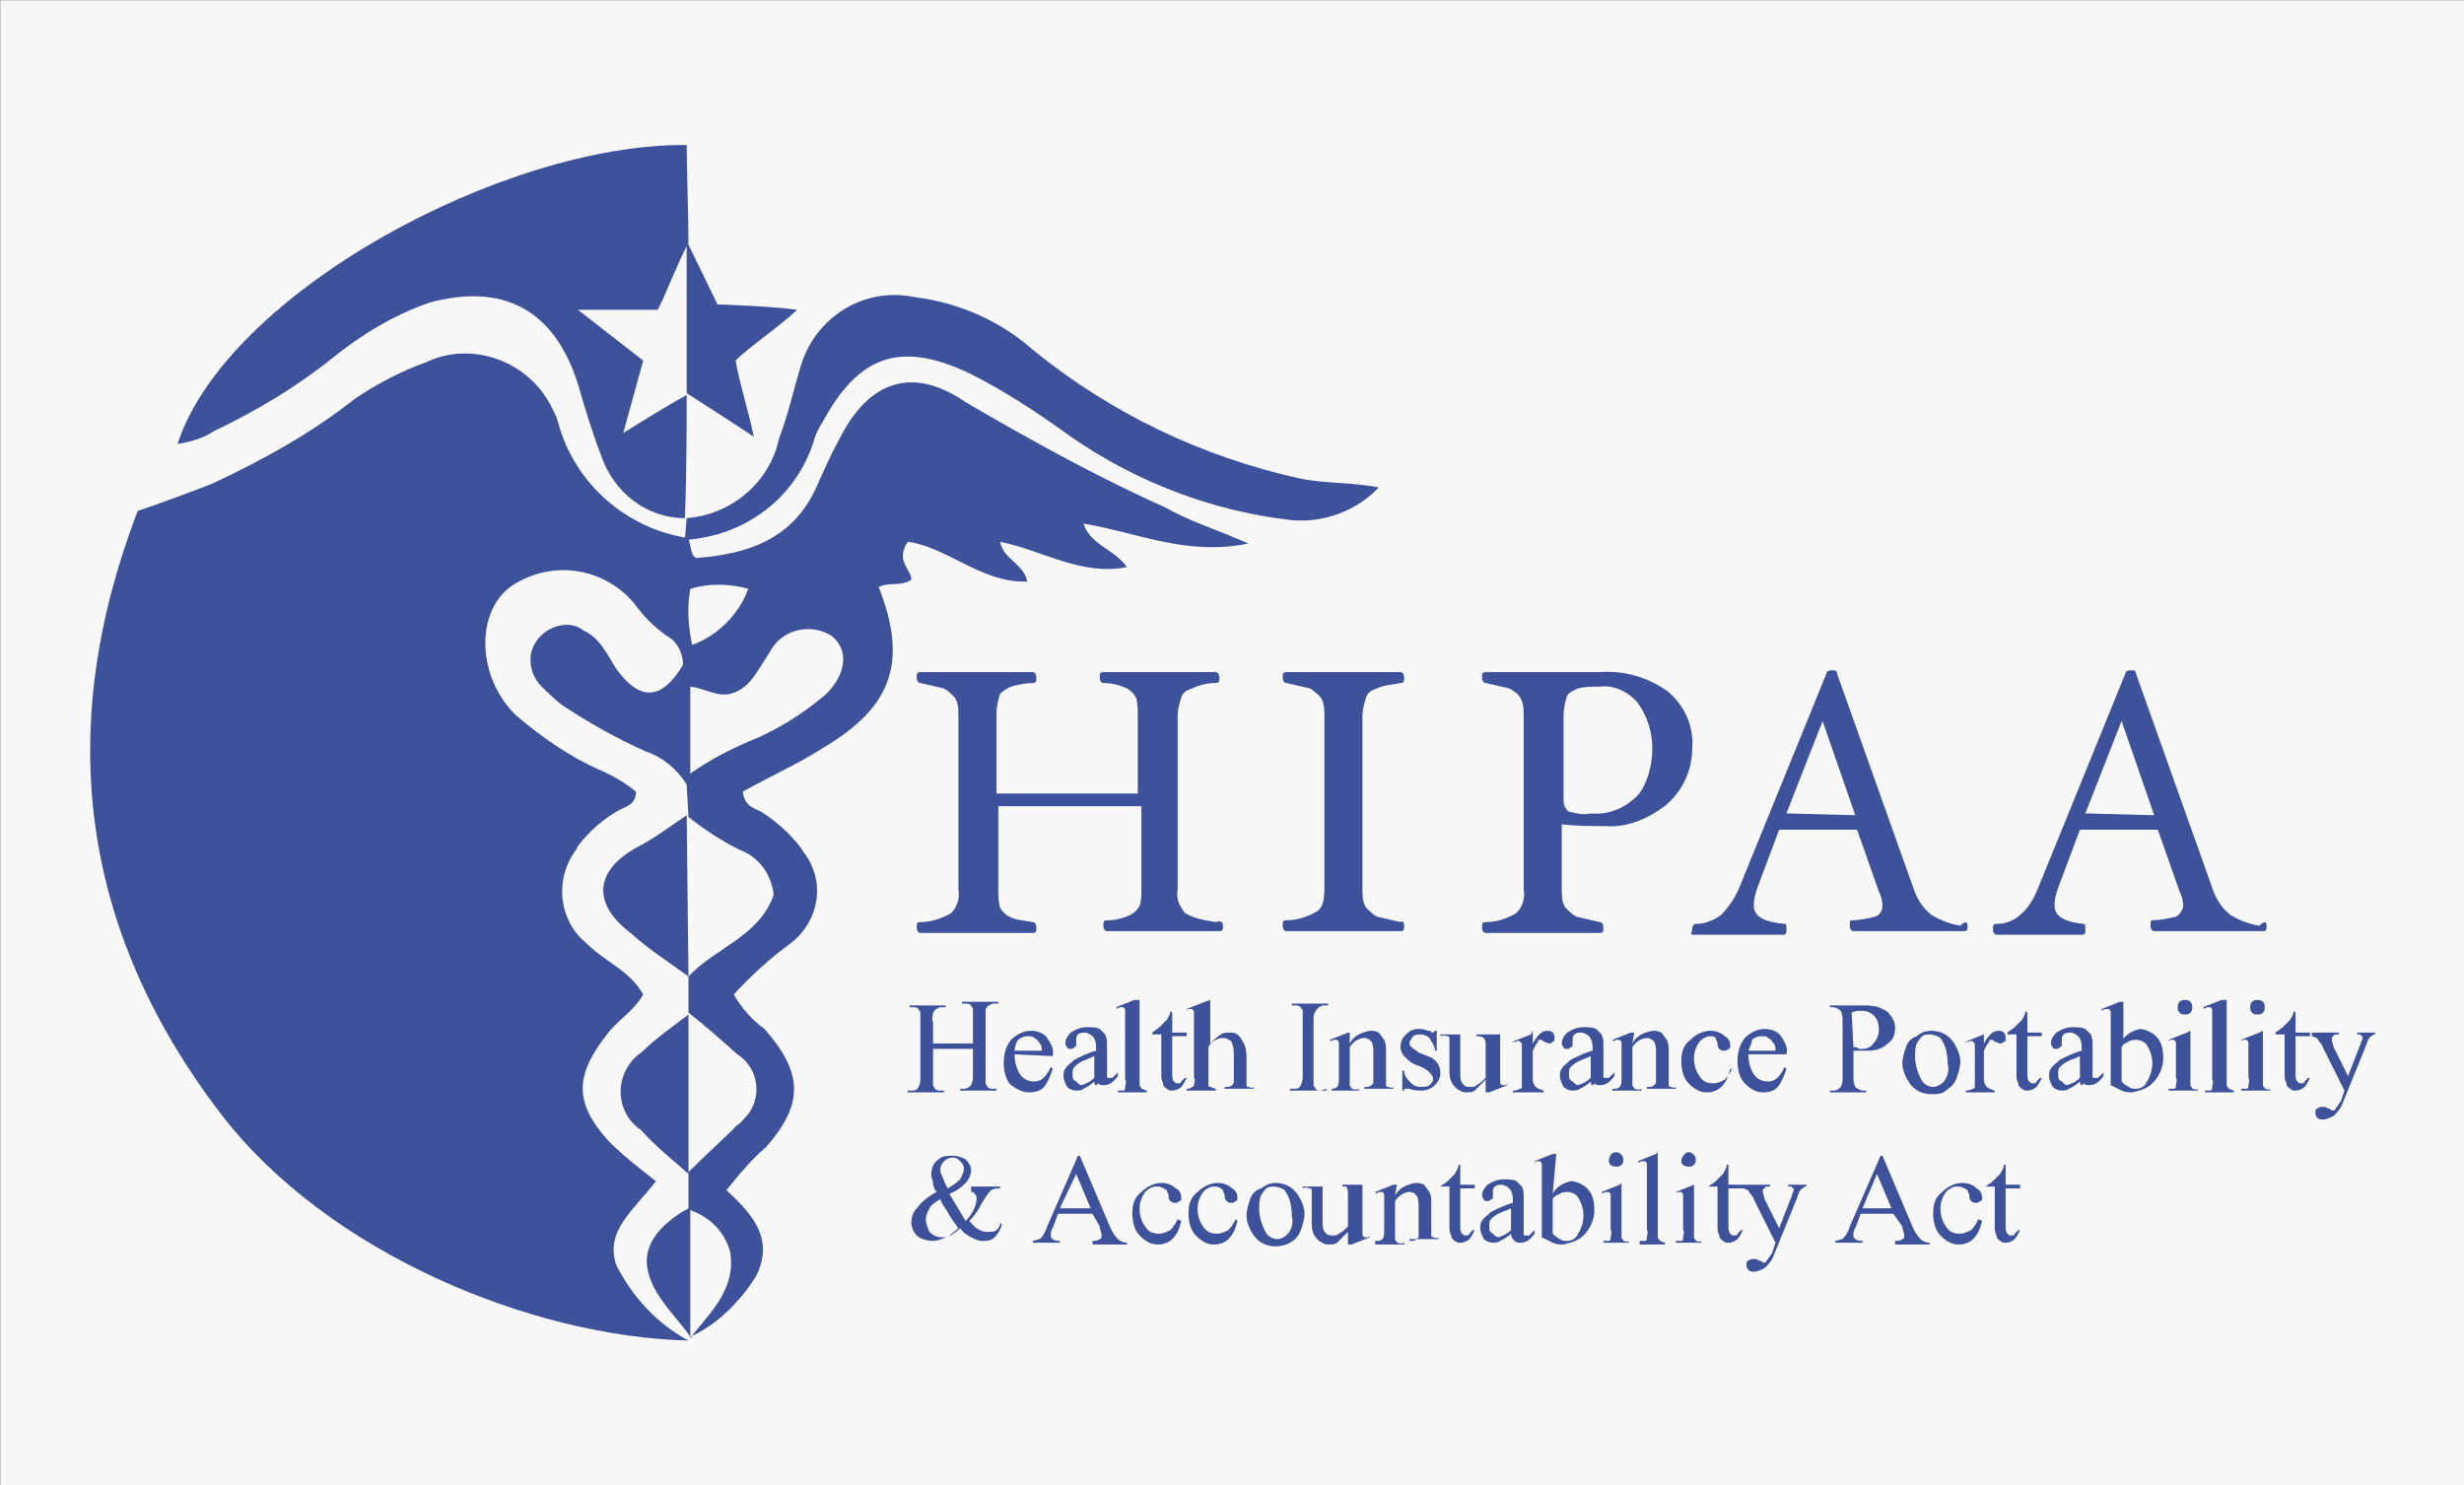 <?xml version="1.0" encoding="utf-8"?>
<!-- Generator: Adobe Illustrator 23.0.2, SVG Export Plug-In . SVG Version: 6.00 Build 0)  -->
<svg version="1.1" id="Layer_1" xmlns="http://www.w3.org/2000/svg" xmlns:xlink="http://www.w3.org/1999/xlink" x="0px" y="0px"
	 viewBox="0 0 136 82" style="enable-background:new 0 0 136 82;" xml:space="preserve">
<rect x="0" y="0" width="136" height="82" fill="#808080" stroke="none"/>
<style type="text/css">
	.st0{fill:#F8F8F8;}
	.st1{fill:#3E529B;}
</style>
<g transform="translate(-158.678 -5875.883)">
	<rect x="158.7" y="5875.9" class="st0" width="136" height="82"/>
	<g transform="translate(174.178 5901.388)">
		<path class="st1" d="M22.4,3.1c2.5-0.2,4.6-2,5.1-4.4c0.5-1.3,0.8-2.7,1.2-4c0.8-2.7,3.5-4.4,6.3-3.8c2.4,0.3,4.7,1.3,6.5,2.9
			c4.3,3.5,9.3,5.9,14.7,7.1c1.4,0.3,2.8,0.2,4.4,0.5c-1.2,1.3-3.1,2-4.9,1.8c-4.3-0.5-8.5-2.1-12.1-4.6c-1.8-1.3-3.6-2.5-5.6-3.5
			c-3.8-1.8-6.1-1-8.1,2.7c-0.2,0.3-0.4,0.7-0.5,1.1c-1,3.1-3.8,5.2-7.1,5.4l0,0L22.4,3.1L22.4,3.1z"/>
		<path class="st1" d="M22.4-12.2l1.7,3.5c0,0,3.1,0.1,4.4,0.3c-1.2,1.1-2.6,2-3.4,2.8c0.2,1.2,0.8,3.1,1,4.2
			c-1.2-0.8-3.7-2.4-3.7-2.4l0,0L22.4-12.2L22.4-12.2z"/>
		<path class="st1" d="M22.5,28.4c-1.1-0.8-2.2-1.5-3.2-2.4c-2.1-1.6-2-3.4,0.3-4.7c1-0.5,1.9-1.2,2.8-1.8l0,0L22.5,28.4L22.5,28.4z
			"/>
		<path class="st1" d="M22.5,39.3c-0.9-0.8-1.8-1.5-2.6-2.4c-1.2-0.8-1.5-2.4-0.7-3.6c0.2-0.3,0.4-0.5,0.7-0.7
			c0.8-0.8,1.7-1.4,2.6-2.1l0,0L22.5,39.3L22.5,39.3z"/>
		<path class="st1" d="M53.4,4.5c-1.8-0.8-3.2-1.2-4.6-2c-3.8-1.7-7.4-3.7-11-5.8c-2.9-2-5.3-1.2-6.9,1.9c-0.5,0.9-0.9,1.8-1.3,2.7
			c-1.3,3-3.9,3.8-6.7,4c-0.2-0.2-0.2-0.2-0.2-0.3c-0.1-0.2-0.1-0.5-0.2-0.8c-3.4-0.5-6.3-3-7.2-6.4c-0.1-0.4-0.3-0.7-0.5-1.1
			C13.5-5.6,10.5-6.7,8-5.5C6.6-5,5.3-4.3,4.1-3.5C1.7-1.6-1-0.1-3.8,1.2c-1.3,0.5-2.6,1-4.1,1.5c-4.6,12-3.2,23.1,4.6,33.3
			c5.9,7.7,17.2,12.3,25.8,12.5c-1.7-0.9-3.1-2.4-4-4.2c-0.6-1.9,1-3,2.2-4.6c-0.9-0.7-1.8-1.4-2.6-2.2c-1.9-2.1-1.9-3.6-0.1-5.9
			c0.6-0.8,1.5-1.3,2-2.2c-0.7-1.3-2.1-1.8-3.1-2.8c-1.6-1.3-1.8-3.6-0.6-5.2l0.1-0.2c0.6-0.8,1.4-1.5,2.3-2c0.4-0.2,0.9-0.3,0.9-1
			c-0.6-0.5-1.3-0.9-2-1.2C16,16.3,14.4,15.2,13,14c-2.2-2.1-2.3-5.8-0.2-7.2c2.2-1.4,5-1,6.7,1c0.5,0.7,1.1,1.3,1.8,1.8
			c0.6,0.3,0.9,1,0.9,1.6c-1.2,2-2.4,2-3.7,0.2c-0.5-0.8-0.9-1.7-1.8-2.1C16,8.7,14.7,9,14.1,9.9c-0.5,0.7-0.4,1.7,0.2,2.4
			c0.4,0.4,0.8,0.8,1.2,1.1c1.5,1,3.1,1.9,4.7,2.6c0.9,0.3,1.7,1,2.2,1.8l0.1,1.8c0.9,0.7,1.8,1.3,2.8,1.8c1.1,0.4,1.8,1.4,1.9,2.5
			c-0.8,2.3-3.2,2.9-4.7,4.5l0,0v2c0.9,0.7,1.8,1.5,2.7,2.3c1.1,0.7,1.4,2.2,0.6,3.3c-0.2,0.2-0.4,0.5-0.6,0.6
			c-0.9,0.9-1.8,1.7-2.7,2.6l0,0v2c-1.1,0.6-2.3,1.6-2.3,2.9c0,1.7,1.7,3.1,2.4,4.2c1.5-0.7,2.7-1.9,3.6-3.3
			c1.1-2.1-0.2-3.5-1.6-4.8c0.7-0.9,1.4-1.7,2.2-2.4c2.1-2.4,2-4.1-0.1-6.5c-0.7-0.5-1.3-1.2-1.7-1.9c0.9-1,2-2,3.1-2.8
			c1.6-1.2,2-3.4,0.8-5c0,0,0,0,0,0l-0.2-0.3c-0.6-0.8-1.4-1.5-2.2-2c-0.4-0.2-0.9-0.3-1-1.1c1.4-0.8,3-1.5,4.4-2.4
			c3.9-2.3,4.7-4.8,3.1-8.9c0.6-0.3,1.2,0,1.8-0.4c0-0.6-0.9-1-0.2-2.1c2.2,0.3,4.1,2.3,6.6,2.2c-0.2-1-1.3-1.2-1.5-2.2
			c2.4,0.5,4.5,1.9,7,1.4c-0.7-1-2-1.2-2.4-2.4C47.3,3.9,50,5.2,53.4,4.5z M24.8,43.6c0.4,2.3-1.6,3.8-2.2,4.8v-7.1l0,0
			C23.7,41.7,24.5,42.5,24.8,43.6z M22.6,7c1-0.3,2.1-0.3,3.2,0c-0.5,1.4-1.7,2.6-3.1,3.1C22.5,9.1,22.4,8.1,22.6,7L22.6,7z
			 M30,12.9c-1.2,1-2.6,1.9-4.1,2.5c-1.2,0.5-2.3,1.1-3.3,1.8v-4.8c0.9,0.1,1.6,0.7,2.5,0.3c0.9-0.4,1.2-1.2,1.7-1.9
			c0.1-0.2,0.2-0.3,0.3-0.5c0.7-1.1,2.2-1.4,3.3-0.7C31.4,10.4,31.2,11.8,30,12.9L30,12.9z"/>
		<path class="st1" d="M22.4-3.7c-1.1,0.6-2.7,1.6-3.5,2.1l1.1-4l-3.6-2.8h4.4c0.3-0.5,1.1-2.6,1.7-3.7l0,0c0-1.5-0.1-4.2-0.1-5.4
			C12.3-17.6-3-9.3-5.7-1c0.7-0.1,1.4-0.3,2-0.7c2.3-1.1,4.5-2.4,6.5-4c1.6-1.3,3.4-2.4,5.4-3.1c4.1-1.1,6.9,0.4,8.2,4.5
			c0.4,1.4,0.8,2.7,1.3,4c0.7,2,2.5,3.4,4.6,3.4C22.4,0.9,22.4-2.7,22.4-3.7z"/>
		<path class="st1" d="M52,25.6c0,0.2,0,0.3-0.2,0.3h-6.2c-0.1,0-0.2-0.1-0.2-0.3c0-0.2,0-0.3,0.2-0.3c0.4,0,0.9-0.1,1.3-0.3
			c0.2-0.1,0.4-0.3,0.5-0.5c0.1-0.3,0.1-0.6,0.1-1V19h-7.9v4.6c0,0.3,0,0.7,0.1,1c0.1,0.2,0.3,0.4,0.5,0.5c0.4,0.2,0.8,0.2,1.3,0.3
			c0.1,0,0.2,0.1,0.2,0.3c0,0.2,0,0.3-0.2,0.3h-6.2c-0.1,0-0.2-0.1-0.2-0.3c0-0.2,0-0.3,0.2-0.3c0.6,0,1.2-0.2,1.7-0.5
			c0.3-0.3,0.5-0.8,0.4-1.3V14c0-0.3,0-0.7-0.2-1c-0.2-0.2-0.4-0.4-0.6-0.5c-0.4-0.1-0.9-0.2-1.3-0.3c-0.1,0-0.2-0.1-0.2-0.3
			c0-0.2,0-0.3,0.2-0.3h6.2c0.1,0,0.2,0.1,0.2,0.3c0,0.2,0,0.3-0.2,0.3c-0.4,0-0.8,0.1-1.2,0.2c-0.2,0.1-0.4,0.2-0.6,0.4
			c-0.1,0.3-0.2,0.7-0.2,1.1v4.4h7.8V14c0-0.3,0-0.7-0.1-1c-0.1-0.2-0.3-0.4-0.5-0.5c-0.4-0.2-0.9-0.3-1.3-0.3
			c-0.1,0-0.2-0.1-0.2-0.3c0-0.2,0-0.3,0.2-0.3h6.2c0.1,0,0.2,0.1,0.2,0.3c0,0.2,0,0.3-0.2,0.3c-0.4,0-0.9,0.1-1.3,0.3
			c-0.3,0.1-0.5,0.2-0.6,0.5c-0.1,0.3-0.2,0.7-0.2,1v9.6c-0.1,0.5,0.1,0.9,0.4,1.3c0.5,0.3,1.1,0.4,1.7,0.5
			C51.9,25.3,52,25.4,52,25.6C52,25.6,52,25.6,52,25.6z"/>
		<path class="st1" d="M62,25.6c0,0.2,0,0.3-0.2,0.3h-6.3c-0.1,0-0.2-0.1-0.2-0.3c0-0.2,0-0.3,0.2-0.3c0.6,0,1.2-0.2,1.7-0.5
			c0.3-0.2,0.4-0.6,0.4-1.3V14c0-0.3,0-0.7-0.2-1c-0.2-0.2-0.4-0.4-0.6-0.5c-0.4-0.1-0.9-0.2-1.3-0.3c-0.1,0-0.2-0.1-0.2-0.3
			c0-0.2,0-0.3,0.2-0.3h6.3c0.1,0,0.2,0.1,0.2,0.3c0,0.2,0,0.3-0.2,0.3c-0.4,0.1-0.9,0.1-1.3,0.3c-0.3,0.1-0.5,0.2-0.6,0.5
			c-0.1,0.3-0.2,0.7-0.2,1v9.6c0,0.3,0,0.7,0.2,1c0.2,0.2,0.4,0.4,0.6,0.5c0.4,0.1,0.9,0.2,1.3,0.3C61.9,25.3,62,25.4,62,25.6z"/>
		<path class="st1" d="M77.9,15.8c0,1.2-0.5,2.3-1.4,3.1c-1,0.8-2.2,1.3-3.4,1.2c-0.8,0-1.6,0-2.4-0.1v3.6c0,0.3,0,0.7,0.2,1
			c0.2,0.2,0.4,0.4,0.6,0.5c0.4,0.1,0.9,0.2,1.3,0.3c0.1,0,0.2,0.1,0.2,0.3c0,0.2,0,0.3-0.2,0.3h-6.3c-0.1,0-0.2-0.1-0.2-0.3
			c0-0.2,0-0.3,0.2-0.3c0.6,0,1.2-0.2,1.7-0.5c0.3-0.3,0.5-0.8,0.4-1.3V14c0-0.3,0-0.7-0.2-1c-0.1-0.2-0.4-0.4-0.6-0.5
			c-0.4-0.1-0.9-0.2-1.3-0.3c-0.1,0-0.2-0.1-0.2-0.3c0-0.2,0-0.3,0.2-0.3h6.3c1.4-0.1,2.7,0.3,3.8,1.1C77.5,13.5,78,14.6,77.9,15.8
			L77.9,15.8z M75.7,15.8c0-0.9-0.3-1.8-0.8-2.5c-0.5-0.6-1.3-1-2.1-0.9c-0.4,0-0.8,0-1.2,0.1c-0.2,0.1-0.5,0.2-0.6,0.4
			c-0.1,0.3-0.2,0.7-0.2,1.1v4.7c0,0.2,0.1,0.5,0.3,0.6c0.4,0.1,0.8,0.2,1.2,0.1c1,0.1,1.9-0.3,2.6-1C75.4,17.8,75.7,16.8,75.7,15.8
			L75.7,15.8z"/>
		<path class="st1" d="M93.1,25.6c0,0.2,0,0.3-0.2,0.3h-6.1c-0.1,0-0.2-0.1-0.2-0.3c0-0.2,0-0.3,0.1-0.3c0.4,0,0.9-0.1,1.3-0.2
			c0.3-0.1,0.4-0.4,0.4-0.6c0-0.3-0.1-0.6-0.2-0.8l-1.2-3.4h-4.3l-1.2,3.2c-0.1,0.3-0.2,0.6-0.2,1c0,0.6,0.6,0.9,1.7,1
			c0.1,0,0.1,0.1,0.1,0.3c0,0.2,0,0.3-0.2,0.3h-2.6c-0.4,0-0.7,0-1.1,0h-1.2c-0.3,0-0.1-0.1-0.1-0.3c0-0.2,0.1-0.3,0.2-0.3
			c0.5,0,1-0.2,1.4-0.5c0.4-0.4,0.8-1,1-1.5l4.8-11.8c0-0.1,0.1-0.2,0.3-0.2c0.2,0,0.3,0,0.3,0.2l4.2,11.8c0.2,0.6,0.5,1.1,1,1.5
			c0.5,0.3,1,0.5,1.6,0.6C93,25.3,93.1,25.4,93.1,25.6z M86.9,19.5l-1.8-5.2l-2,5.1L86.9,19.5z"/>
		<path class="st1" d="M109.6,25.6c0,0.2,0,0.3-0.2,0.3h-6c-0.1,0-0.2-0.1-0.2-0.3s0-0.3,0.1-0.3c0.4,0,0.9-0.1,1.3-0.2
			c0.2-0.1,0.4-0.4,0.4-0.6c0-0.3-0.1-0.6-0.2-0.8l-1.2-3.4h-4.3l-1.2,3.2c-0.1,0.3-0.2,0.6-0.2,1c0,0.6,0.6,0.9,1.6,1
			c0.1,0,0.1,0.1,0.1,0.3c0,0.2,0,0.3-0.2,0.3H97c-0.4,0-0.7,0-1.1,0h-1.2c-0.1,0-0.2-0.1-0.2-0.3c0-0.2,0-0.3,0.2-0.3
			c0.5,0,1-0.2,1.3-0.5c0.5-0.4,0.8-1,1-1.5l4.8-11.8c0-0.1,0.1-0.2,0.3-0.2s0.3,0,0.3,0.2l4.2,11.8c0.2,0.6,0.5,1.1,1,1.5
			c0.5,0.3,1,0.5,1.6,0.6C109.5,25.3,109.6,25.4,109.6,25.6z M103.4,19.5l-1.8-5.2l-2,5.1L103.4,19.5z"/>
		<path class="st1" d="M36,32.1h2.2v-1.4c0-0.2,0-0.3,0-0.5c0-0.1-0.1-0.1-0.1-0.2c-0.1-0.1-0.2-0.1-0.3-0.1h-0.2v-0.1h2v0.1h-0.2
			c-0.1,0-0.2,0-0.3,0.1c-0.1,0-0.1,0.1-0.2,0.2c0,0.2,0,0.3,0,0.5v3.1c0,0.2,0,0.3,0,0.5c0,0.1,0.1,0.1,0.1,0.2
			c0.1,0.1,0.2,0.1,0.3,0.1h0.2v0.1h-2v-0.1h0.2c0.2,0,0.3-0.1,0.4-0.2c0.1-0.2,0.1-0.4,0.1-0.5v-1.5H36v1.5c0,0.2,0,0.3,0,0.5
			c0,0.1,0.1,0.1,0.1,0.2c0.1,0.1,0.2,0.1,0.3,0.1h0.2v0.1h-2v-0.1h0.2c0.2,0,0.3,0,0.4-0.2c0.1-0.2,0.1-0.4,0.1-0.5v-3.1
			c0-0.2,0-0.3,0-0.5c0-0.1-0.1-0.1-0.1-0.2c-0.1-0.1-0.2-0.1-0.3-0.1h-0.2v-0.1h2v0.1h-0.2c-0.1,0-0.2,0-0.3,0.1
			c-0.1,0-0.1,0.1-0.2,0.2c0,0.2-0.1,0.3,0,0.5V32.1z M40.5,32.7c0,0.4,0.1,0.8,0.3,1.1c0.2,0.3,0.5,0.4,0.8,0.4
			c0.2,0,0.4-0.1,0.5-0.2c0.2-0.2,0.3-0.4,0.4-0.6l0.1,0.1c-0.1,0.3-0.2,0.6-0.4,0.9c-0.2,0.3-0.5,0.4-0.9,0.4c-0.4,0-0.7-0.2-1-0.4
			c-0.3-0.3-0.4-0.8-0.4-1.2c0-0.5,0.1-0.9,0.4-1.3c0.3-0.3,0.7-0.5,1.1-0.5c0.3,0,0.7,0.1,0.9,0.4c0.2,0.3,0.4,0.6,0.3,1L40.5,32.7
			z M40.5,32.5h1.5c0-0.1,0-0.3-0.1-0.4c-0.1-0.1-0.1-0.2-0.3-0.3c-0.1-0.1-0.2-0.1-0.4-0.1c-0.2,0-0.4,0.1-0.5,0.2
			C40.6,32,40.5,32.3,40.5,32.5L40.5,32.5z M44.9,34.2c-0.2,0.2-0.4,0.3-0.6,0.4c-0.1,0.1-0.3,0.1-0.4,0.1c-0.2,0-0.4-0.1-0.5-0.2
			c-0.1-0.2-0.2-0.4-0.2-0.6c0-0.1,0-0.3,0.1-0.4c0.1-0.2,0.3-0.3,0.5-0.5c0.4-0.2,0.8-0.4,1.2-0.5v-0.1c0-0.2,0-0.5-0.2-0.7
			c-0.1-0.1-0.3-0.2-0.4-0.2c-0.1,0-0.3,0-0.4,0.1c-0.1,0.1-0.1,0.2-0.1,0.3l0,0.2c0,0.1,0,0.2-0.1,0.2c-0.1,0.1-0.1,0.1-0.2,0.1
			c-0.1,0-0.2,0-0.2-0.1c-0.1-0.1-0.1-0.2-0.1-0.2c0-0.2,0.1-0.4,0.3-0.6c0.3-0.2,0.6-0.3,0.9-0.3c0.2,0,0.5,0,0.7,0.1
			c0.1,0.1,0.2,0.2,0.3,0.3c0.1,0.2,0.1,0.4,0.1,0.6v1.1c0,0.2,0,0.4,0,0.6c0,0.1,0,0.1,0.1,0.1c0,0,0.1,0,0.1,0c0,0,0.1,0,0.1,0
			c0.1-0.1,0.2-0.2,0.3-0.3v0.2c-0.3,0.4-0.5,0.5-0.8,0.5c-0.1,0-0.2,0-0.3-0.1C45,34.5,44.9,34.4,44.9,34.2z M44.9,34v-1.2
			c-0.2,0.1-0.5,0.2-0.7,0.3c-0.2,0.1-0.3,0.2-0.4,0.3c-0.1,0.1-0.1,0.2-0.1,0.4c0,0.2,0,0.3,0.2,0.4c0.1,0.1,0.2,0.2,0.3,0.2
			C44.5,34.3,44.7,34.2,44.9,34z M47.4,29.7V34c0,0.1,0,0.3,0,0.4c0,0.1,0.1,0.1,0.1,0.2c0.1,0,0.2,0.1,0.3,0.1v0.1h-1.6v-0.1
			c0.1,0,0.2,0,0.3,0c0.1,0,0.1-0.1,0.1-0.2c0-0.1,0.1-0.3,0-0.4V31c0-0.2,0-0.4,0-0.7c0-0.1,0-0.1-0.1-0.2c0,0-0.1,0-0.1,0
			c-0.1,0-0.2,0-0.2,0.1l-0.1-0.1l1-0.4L47.4,29.7z M49.2,30.4v1.1H50v0.2h-0.8v2.1c0,0.1,0,0.3,0.1,0.4c0.1,0.1,0.1,0.1,0.2,0.1
			c0.1,0,0.2,0,0.2-0.1c0.1-0.1,0.1-0.1,0.2-0.2h0.1c-0.1,0.2-0.2,0.4-0.3,0.5c-0.1,0.1-0.3,0.2-0.5,0.2c-0.1,0-0.2,0-0.3-0.1
			c-0.1-0.1-0.2-0.1-0.2-0.3c-0.1-0.2-0.1-0.3-0.1-0.5v-2.2h-0.5v-0.1c0.1-0.1,0.3-0.2,0.4-0.3c0.1-0.1,0.3-0.3,0.4-0.4
			c0.1-0.2,0.2-0.3,0.2-0.5L49.2,30.4z M51.3,29.7v2.4c0.2-0.2,0.4-0.4,0.6-0.5c0.1-0.1,0.3-0.1,0.5-0.1c0.2,0,0.3,0,0.5,0.2
			c0.1,0.1,0.2,0.3,0.3,0.5c0.1,0.3,0.1,0.5,0.1,0.8V34c0,0.1,0,0.3,0,0.4c0,0.1,0.1,0.1,0.1,0.1c0.1,0,0.2,0.1,0.3,0v0.1h-1.6v-0.1
			h0.1c0.1,0,0.2,0,0.3-0.1c0.1-0.1,0.1-0.1,0.1-0.2c0-0.1,0-0.2,0-0.3v-1.1c0-0.2,0-0.5-0.1-0.7c0-0.1-0.1-0.2-0.2-0.2
			c-0.1-0.1-0.2-0.1-0.3-0.1c-0.1,0-0.2,0-0.4,0.1c-0.2,0.1-0.3,0.2-0.4,0.4V34c0,0.1,0,0.3,0,0.4c0,0.1,0.1,0.1,0.1,0.1
			c0.1,0,0.2,0.1,0.3,0.1v0.1h-1.6v-0.1c0.1,0,0.2,0,0.3-0.1c0.1,0,0.1-0.1,0.1-0.1c0-0.1,0.1-0.3,0-0.4v-2.9c0-0.2,0-0.5,0-0.7
			c0-0.1,0-0.1-0.1-0.2c0,0-0.1,0-0.1,0c-0.1,0-0.2,0-0.2,0.1l0-0.1l1-0.4L51.3,29.7z M57.7,34.6v0.1h-2v-0.1h0.2
			c0.2,0,0.3,0,0.4-0.2c0.1-0.2,0.1-0.4,0.1-0.5v-3.1c0-0.2,0-0.3,0-0.5c0-0.1-0.1-0.1-0.1-0.2c-0.1-0.1-0.2-0.1-0.3-0.1h-0.2v-0.1
			h2v0.1h-0.2c-0.2,0-0.3,0.1-0.4,0.2C57,30.4,57,30.6,57,30.8v3.1c0,0.2,0,0.3,0,0.5c0,0.1,0.1,0.1,0.1,0.2
			c0.1,0.1,0.2,0.1,0.3,0.1L57.7,34.6z M59,32.1c0.2-0.4,0.6-0.6,1.1-0.7c0.2,0,0.3,0,0.5,0.1c0.1,0.1,0.2,0.3,0.3,0.4
			c0.1,0.2,0.1,0.4,0.1,0.6V34c0,0.1,0,0.3,0,0.4c0,0.1,0.1,0.1,0.1,0.1c0.1,0,0.2,0.1,0.3,0v0.1h-1.6v-0.1h0.1c0.1,0,0.2,0,0.3-0.1
			c0.1-0.1,0.1-0.1,0.1-0.2c0-0.1,0-0.2,0-0.3v-1.3c0-0.2,0-0.4-0.1-0.6c-0.1-0.1-0.2-0.2-0.4-0.2c-0.3,0-0.6,0.2-0.8,0.5V34
			c0,0.1,0,0.3,0,0.4c0,0.1,0.1,0.1,0.1,0.2c0.1,0,0.2,0.1,0.4,0v0.1H58v-0.1H58c0.1,0,0.2,0,0.3-0.1c0.1-0.1,0.1-0.3,0.1-0.5v-1.2
			c0-0.2,0-0.5,0-0.7c0-0.1,0-0.1-0.1-0.2c0,0-0.1,0-0.1,0c-0.1,0-0.2,0-0.2,0.1l-0.1-0.1l1-0.4H59L59,32.1z M63.8,31.4v1.1h-0.1
			c0-0.3-0.2-0.5-0.3-0.7c-0.1-0.1-0.3-0.2-0.5-0.2c-0.1,0-0.3,0-0.4,0.1c-0.1,0.1-0.1,0.2-0.2,0.3c0,0.1,0,0.2,0.1,0.3
			c0.1,0.1,0.3,0.2,0.4,0.3l0.5,0.2c0.4,0.1,0.7,0.5,0.7,0.9c0,0.3-0.1,0.5-0.3,0.7c-0.2,0.2-0.5,0.3-0.7,0.3c-0.2,0-0.5,0-0.7-0.1
			c-0.1,0-0.1,0-0.2,0c-0.1,0-0.1,0-0.1,0.1h-0.1v-1.1H62c0,0.3,0.2,0.5,0.4,0.7c0.2,0.2,0.4,0.2,0.6,0.2c0.1,0,0.3,0,0.4-0.1
			c0.1-0.1,0.2-0.2,0.2-0.3c0-0.2-0.1-0.3-0.2-0.4c-0.2-0.2-0.4-0.3-0.7-0.4c-0.3-0.1-0.5-0.3-0.7-0.5c-0.1-0.1-0.2-0.3-0.2-0.5
			c0-0.3,0.1-0.5,0.3-0.7c0.2-0.2,0.4-0.3,0.7-0.3c0.2,0,0.3,0,0.5,0.1c0.1,0,0.2,0,0.2,0.1c0,0,0.1,0,0.1,0c0,0,0.1-0.1,0.1-0.1
			L63.8,31.4z M67.3,31.5v2c0,0.2,0,0.5,0,0.7c0,0.1,0,0.1,0.1,0.2c0,0,0.1,0,0.1,0c0.1,0,0.2,0,0.2-0.1l0,0.1l-1,0.4h-0.2v-0.7
			c-0.2,0.2-0.4,0.4-0.6,0.6c-0.1,0.1-0.3,0.1-0.5,0.1c-0.2,0-0.3-0.1-0.5-0.2c-0.1-0.1-0.2-0.2-0.3-0.4c-0.1-0.2-0.1-0.5-0.1-0.7
			v-1.4c0-0.1,0-0.2,0-0.3c0-0.1-0.1-0.1-0.1-0.1c-0.1,0-0.2-0.1-0.4,0v-0.1h1.1v2.2c0,0.2,0,0.4,0.2,0.6c0.1,0.1,0.2,0.1,0.4,0.1
			c0.1,0,0.2,0,0.3-0.1c0.2-0.1,0.3-0.2,0.5-0.4v-1.8c0-0.1,0-0.3-0.1-0.4c-0.1-0.1-0.3-0.1-0.4-0.1v-0.1H67.3z M69.1,31.4v0.7
			c0.3-0.5,0.5-0.7,0.8-0.7c0.1,0,0.2,0,0.3,0.1c0.1,0.1,0.1,0.2,0.1,0.3c0,0.1,0,0.2-0.1,0.2c-0.1,0.1-0.1,0.1-0.2,0.1
			c-0.1,0-0.2-0.1-0.3-0.1c-0.1-0.1-0.1-0.1-0.2-0.1c-0.1,0-0.1,0-0.1,0.1c-0.1,0.1-0.2,0.3-0.3,0.5v1.5c0,0.1,0,0.3,0.1,0.4
			c0,0.1,0.1,0.1,0.2,0.2c0.1,0,0.2,0.1,0.3,0.1v0.1H68v-0.1c0.1,0,0.2,0,0.4-0.1c0.1,0,0.1-0.1,0.1-0.2c0-0.1,0-0.2,0-0.3v-1.2
			c0-0.2,0-0.4,0-0.7c0-0.1,0-0.1-0.1-0.2c0,0-0.1-0.1-0.2,0c-0.1,0-0.2,0-0.2,0.1l0-0.1l1-0.4L69.1,31.4z M72.3,34.2
			c-0.2,0.2-0.4,0.3-0.6,0.4c-0.1,0.1-0.3,0.1-0.4,0.1c-0.2,0-0.4-0.1-0.5-0.2c-0.1-0.2-0.2-0.4-0.2-0.6c0-0.1,0-0.3,0.1-0.4
			c0.1-0.2,0.3-0.3,0.5-0.5c0.4-0.2,0.8-0.4,1.2-0.5v-0.1c0-0.2,0-0.5-0.2-0.7c-0.1-0.1-0.3-0.2-0.4-0.2c-0.1,0-0.3,0-0.4,0.1
			c-0.1,0.1-0.1,0.2-0.1,0.3l0,0.2c0,0.1,0,0.2-0.1,0.2c-0.1,0.1-0.1,0.1-0.2,0.1c-0.1,0-0.2,0-0.2-0.1c-0.1-0.1-0.1-0.2-0.1-0.2
			c0-0.2,0.1-0.4,0.3-0.6c0.3-0.2,0.6-0.3,0.9-0.3c0.2,0,0.5,0,0.7,0.1c0.1,0.1,0.2,0.2,0.3,0.3c0.1,0.2,0.1,0.4,0.1,0.6v1.1
			c0,0.2,0,0.4,0,0.6c0,0.1,0,0.1,0.1,0.1c0,0,0.1,0,0.1,0c0,0,0.1,0,0.1,0c0.1-0.1,0.2-0.2,0.3-0.3v0.2c-0.3,0.4-0.5,0.5-0.8,0.5
			c-0.1,0-0.2,0-0.3-0.1C72.4,34.5,72.3,34.4,72.3,34.2z M72.3,34v-1.2c-0.2,0.1-0.5,0.2-0.7,0.3c-0.2,0.1-0.3,0.2-0.4,0.3
			c-0.1,0.1-0.1,0.2-0.1,0.4c0,0.2,0,0.3,0.2,0.4c0.1,0.1,0.2,0.2,0.3,0.2C71.9,34.3,72.1,34.2,72.3,34z M74.6,32.1
			c0.2-0.4,0.6-0.6,1.1-0.7c0.2,0,0.3,0,0.5,0.1c0.1,0.1,0.2,0.3,0.3,0.4c0.1,0.2,0.1,0.4,0.1,0.6V34c0,0.1,0,0.3,0,0.4
			c0,0.1,0.1,0.1,0.1,0.1c0.1,0,0.2,0.1,0.3,0v0.1h-1.6v-0.1h0.1c0.1,0,0.2,0,0.3-0.1c0.1-0.1,0.1-0.1,0.1-0.2c0-0.1,0-0.2,0-0.3
			v-1.3c0-0.2,0-0.4-0.1-0.6c-0.1-0.1-0.2-0.2-0.4-0.2c-0.3,0-0.6,0.2-0.8,0.5V34c0,0.1,0,0.3,0,0.4c0,0.1,0.1,0.1,0.1,0.2
			c0.1,0,0.2,0.1,0.4,0v0.1h-1.6v-0.1h0.1c0.1,0,0.2,0,0.3-0.1c0.1-0.1,0.1-0.3,0.1-0.5v-1.2c0-0.2,0-0.5,0-0.7c0-0.1,0-0.1-0.1-0.2
			c0,0-0.1,0-0.1,0c-0.1,0-0.2,0-0.2,0.1l-0.1-0.1l1-0.4h0.2L74.6,32.1z M80,33.5c-0.1,0.4-0.2,0.7-0.5,1c-0.2,0.2-0.5,0.3-0.8,0.3
			c-0.4,0-0.7-0.2-1-0.5c-0.3-0.3-0.4-0.8-0.4-1.2c0-0.5,0.1-0.9,0.5-1.2c0.3-0.3,0.7-0.5,1.1-0.5c0.3,0,0.6,0.1,0.8,0.3
			c0.2,0.1,0.3,0.3,0.3,0.5c0,0.1,0,0.2-0.1,0.2c-0.1,0.1-0.2,0.1-0.2,0.1c-0.1,0-0.2,0-0.3-0.1c-0.1-0.1-0.1-0.2-0.1-0.3
			c0-0.1-0.1-0.2-0.1-0.3c-0.1-0.1-0.2-0.1-0.3-0.1c-0.2,0-0.4,0.1-0.6,0.3c-0.2,0.3-0.3,0.6-0.3,0.9c0,0.4,0.1,0.7,0.3,1
			c0.2,0.3,0.4,0.4,0.8,0.4c0.2,0,0.4-0.1,0.6-0.2c0.2-0.2,0.3-0.4,0.4-0.6L80,33.5z M81,32.7c0,0.4,0.1,0.8,0.3,1.1
			c0.2,0.3,0.5,0.4,0.8,0.4c0.2,0,0.4-0.1,0.5-0.2c0.2-0.2,0.3-0.4,0.4-0.6l0.1,0.1c-0.1,0.3-0.2,0.6-0.4,0.9
			c-0.2,0.3-0.5,0.4-0.9,0.4c-0.4,0-0.7-0.2-1-0.5c-0.3-0.3-0.4-0.8-0.4-1.2c0-0.5,0.1-0.9,0.4-1.3c0.3-0.3,0.7-0.5,1.1-0.5
			c0.3,0,0.7,0.1,0.9,0.4c0.2,0.3,0.4,0.6,0.3,1L81,32.7z M81,32.5h1.5c0-0.1,0-0.3-0.1-0.4c-0.1-0.1-0.1-0.2-0.3-0.3
			c-0.1-0.1-0.2-0.1-0.4-0.1c-0.2,0-0.4,0.1-0.5,0.2C81.2,32,81.1,32.3,81,32.5L81,32.5z M86.8,32.5v1.4c0,0.2,0,0.4,0.1,0.6
			c0.1,0.1,0.3,0.2,0.4,0.2h0.2v0.1h-2v-0.1h0.2c0.2,0,0.3-0.1,0.4-0.2c0.1-0.2,0.1-0.3,0.1-0.5v-3.1c0-0.2,0-0.4-0.1-0.6
			c-0.1-0.1-0.3-0.2-0.4-0.2h-0.2v-0.1h1.7c0.3,0,0.7,0,1,0.1c0.2,0.1,0.5,0.2,0.6,0.4c0.2,0.2,0.3,0.5,0.3,0.7
			c0,0.4-0.1,0.7-0.4,0.9c-0.3,0.3-0.7,0.4-1.1,0.4c-0.1,0-0.3,0-0.4,0C87,32.5,86.9,32.5,86.8,32.5L86.8,32.5z M86.8,32.3
			c0.1,0,0.2,0,0.3,0.1c0.1,0,0.2,0,0.2,0c0.2,0,0.5-0.1,0.6-0.3c0.2-0.2,0.3-0.5,0.3-0.7c0-0.2,0-0.4-0.1-0.6
			c-0.1-0.2-0.2-0.3-0.4-0.4c-0.2-0.1-0.3-0.1-0.5-0.1c-0.2,0-0.3,0-0.5,0.1L86.8,32.3z M91.1,31.4c0.5,0,0.9,0.2,1.2,0.6
			c0.2,0.3,0.4,0.7,0.4,1.1c0,0.3-0.1,0.6-0.2,0.9c-0.1,0.3-0.3,0.5-0.6,0.7c-0.2,0.2-0.5,0.2-0.8,0.2c-0.5,0-0.9-0.2-1.2-0.6
			c-0.2-0.3-0.4-0.7-0.4-1.1c0-0.3,0.1-0.6,0.2-0.9c0.1-0.3,0.3-0.5,0.6-0.6C90.5,31.5,90.8,31.4,91.1,31.4L91.1,31.4z M91,31.6
			c-0.1,0-0.3,0-0.4,0.1c-0.1,0.1-0.2,0.2-0.3,0.4c-0.1,0.2-0.1,0.5-0.1,0.7c0,0.4,0.1,0.8,0.3,1.2c0.1,0.3,0.4,0.5,0.7,0.5
			c0.2,0,0.4-0.1,0.6-0.3c0.2-0.3,0.3-0.6,0.2-1c0-0.5-0.1-1-0.4-1.4C91.5,31.7,91.2,31.6,91,31.6L91,31.6z M94,31.4v0.7
			c0.3-0.5,0.5-0.7,0.8-0.7c0.1,0,0.2,0,0.3,0.1c0.1,0.1,0.1,0.2,0.1,0.3c0,0.1,0,0.2-0.1,0.2c-0.1,0.1-0.1,0.1-0.2,0.1
			c-0.1,0-0.2-0.1-0.3-0.1c-0.1-0.1-0.1-0.1-0.2-0.1c-0.1,0-0.1,0-0.1,0.1c-0.1,0.1-0.2,0.3-0.3,0.5v1.5c0,0.1,0,0.3,0.1,0.4
			c0,0.1,0.1,0.1,0.2,0.2c0.1,0,0.2,0.1,0.3,0.1v0.1H93v-0.1c0.1,0,0.2,0,0.4-0.1c0.1,0,0.1-0.1,0.1-0.2c0-0.1,0-0.2,0-0.3v-1.2
			c0-0.2,0-0.4,0-0.7c0-0.1,0-0.1-0.1-0.2c0,0-0.1-0.1-0.2,0c-0.1,0-0.2,0-0.2,0.1l0-0.1l1-0.4L94,31.4z M96.4,30.4v1.1h0.8v0.2
			h-0.8v2.1c0,0.1,0,0.3,0.1,0.4c0.1,0.1,0.1,0.1,0.2,0.1c0.1,0,0.2,0,0.2-0.1c0.1-0.1,0.1-0.1,0.2-0.2h0.1
			c-0.1,0.2-0.2,0.4-0.3,0.5c-0.1,0.1-0.3,0.2-0.5,0.2c-0.1,0-0.2,0-0.3-0.1c-0.1-0.1-0.2-0.1-0.2-0.3c-0.1-0.2-0.1-0.3-0.1-0.5
			v-2.2h-0.5v-0.1c0.1-0.1,0.3-0.2,0.4-0.3c0.1-0.1,0.3-0.3,0.4-0.4c0.1-0.2,0.2-0.3,0.2-0.5L96.4,30.4z M99.3,34.2
			c-0.2,0.2-0.4,0.3-0.6,0.4c-0.1,0.1-0.3,0.1-0.4,0.1c-0.2,0-0.4-0.1-0.5-0.2c-0.1-0.2-0.2-0.4-0.2-0.6c0-0.1,0-0.3,0.1-0.4
			c0.1-0.2,0.3-0.3,0.5-0.5c0.4-0.2,0.8-0.4,1.2-0.5v-0.1c0-0.2,0-0.5-0.2-0.7c-0.1-0.1-0.3-0.2-0.4-0.2c-0.1,0-0.3,0-0.4,0.1
			c-0.1,0.1-0.1,0.2-0.1,0.3l0,0.2c0,0.1,0,0.2-0.1,0.2c-0.1,0.1-0.1,0.1-0.2,0.1c-0.1,0-0.2,0-0.2-0.1c-0.1-0.1-0.1-0.2-0.1-0.2
			c0-0.2,0.1-0.4,0.3-0.6c0.3-0.2,0.6-0.3,0.9-0.3c0.2,0,0.5,0,0.7,0.1c0.1,0.1,0.2,0.2,0.3,0.3c0.1,0.2,0.1,0.4,0.1,0.6v1.1
			c0,0.2,0,0.4,0,0.6c0,0.1,0,0.1,0.1,0.1c0,0,0.1,0,0.1,0c0,0,0.1,0,0.1,0c0.1-0.1,0.2-0.2,0.3-0.3v0.2c-0.3,0.4-0.5,0.5-0.8,0.5
			c-0.1,0-0.2,0-0.3-0.1C99.4,34.5,99.3,34.4,99.3,34.2z M99.3,34v-1.2c-0.2,0.1-0.5,0.2-0.7,0.3c-0.2,0.1-0.3,0.2-0.4,0.3
			c-0.1,0.1-0.1,0.2-0.1,0.4c0,0.2,0,0.3,0.2,0.4c0.1,0.1,0.2,0.2,0.3,0.2C98.9,34.3,99.1,34.2,99.3,34z M101.6,32
			c0.2-0.4,0.6-0.6,1-0.7c0.3,0,0.7,0.2,0.9,0.4c0.3,0.3,0.4,0.7,0.4,1.2c0,0.5-0.2,1-0.6,1.4c-0.3,0.3-0.7,0.4-1.1,0.5
			c-0.2,0-0.4,0-0.6-0.1c-0.2-0.1-0.4-0.2-0.6-0.3v-3.3c0-0.2,0-0.5,0-0.7c0-0.1,0-0.1-0.1-0.2c0,0-0.1,0-0.1,0
			c-0.1,0-0.2,0-0.3,0.1l0-0.1l1-0.4h0.2V32z M101.6,32.3v1.9c0.1,0.1,0.2,0.2,0.4,0.3c0.1,0.1,0.3,0.1,0.4,0.1
			c0.2,0,0.5-0.1,0.6-0.4c0.2-0.3,0.3-0.7,0.3-1c0-0.3-0.1-0.7-0.3-1c-0.1-0.2-0.4-0.3-0.6-0.3c-0.1,0-0.3,0-0.4,0.1
			C101.8,32.1,101.7,32.1,101.6,32.3z M105.1,29.7c0.1,0,0.2,0,0.3,0.1c0.1,0.1,0.1,0.2,0.1,0.3c0,0.1,0,0.2-0.1,0.3
			c-0.1,0.1-0.2,0.1-0.3,0.1c-0.1,0-0.2,0-0.3-0.1c-0.1-0.1-0.1-0.2-0.1-0.3c0-0.1,0-0.2,0.1-0.3C104.9,29.7,105,29.7,105.1,29.7
			L105.1,29.7z M105.4,31.4V34c0,0.1,0,0.3,0,0.4c0,0.1,0.1,0.1,0.1,0.2c0.1,0,0.2,0.1,0.3,0v0.1h-1.6v-0.1c0.1,0,0.2,0,0.3,0
			c0.1,0,0.1-0.1,0.1-0.2c0-0.1,0.1-0.3,0-0.4v-1.2c0-0.2,0-0.5,0-0.7c0-0.1,0-0.1-0.1-0.2c0,0-0.1,0-0.1,0c-0.1,0-0.2,0-0.2,0.1
			l0-0.1l1-0.4L105.4,31.4z M107.4,29.7V34c0,0.1,0,0.3,0,0.4c0,0.1,0.1,0.1,0.1,0.2c0.1,0,0.2,0.1,0.3,0.1v0.1h-1.6v-0.1
			c0.1,0,0.2,0,0.3,0c0.1,0,0.1-0.1,0.1-0.2c0-0.1,0.1-0.3,0-0.4V31c0-0.2,0-0.4,0-0.7c0-0.1,0-0.1-0.1-0.2c0,0-0.1,0-0.1,0
			c-0.1,0-0.2,0-0.2,0.1l-0.1-0.1l1-0.4L107.4,29.7z M109.1,29.7c0.1,0,0.2,0,0.3,0.1c0.1,0.1,0.1,0.2,0.1,0.3c0,0.1,0,0.2-0.1,0.3
			c-0.1,0.1-0.2,0.1-0.3,0.1c-0.1,0-0.2,0-0.3-0.1c-0.1-0.1-0.1-0.2-0.1-0.3c0-0.1,0-0.2,0.1-0.3C108.9,29.7,109,29.7,109.1,29.7
			L109.1,29.7z M109.4,31.4V34c0,0.1,0,0.3,0,0.4c0,0.1,0.1,0.1,0.1,0.2c0.1,0,0.2,0.1,0.3,0v0.1h-1.6v-0.1c0.1,0,0.2,0,0.3,0
			c0.1,0,0.1-0.1,0.1-0.2c0-0.1,0.1-0.3,0-0.4v-1.2c0-0.2,0-0.5,0-0.7c0-0.1,0-0.1-0.1-0.2c0,0-0.1,0-0.1,0c-0.1,0-0.2,0-0.2,0.1
			l0-0.1l1-0.4L109.4,31.4z M111.2,30.4v1.1h0.8v0.2h-0.8v2.1c0,0.1,0,0.3,0.1,0.4c0.1,0.1,0.1,0.1,0.2,0.1c0.1,0,0.2,0,0.2-0.1
			c0.1-0.1,0.1-0.1,0.2-0.2h0.1c-0.1,0.2-0.2,0.4-0.3,0.5c-0.1,0.1-0.3,0.2-0.5,0.2c-0.1,0-0.2,0-0.3-0.1c-0.1-0.1-0.2-0.1-0.2-0.3
			c-0.1-0.2-0.1-0.3-0.1-0.5v-2.2h-0.5v-0.1c0.1-0.1,0.3-0.2,0.4-0.3c0.1-0.1,0.3-0.3,0.4-0.4c0.1-0.2,0.2-0.3,0.2-0.5L111.2,30.4z
			 M112.1,31.5h1.5v0.1h-0.1c-0.1,0-0.2,0-0.2,0.1c-0.1,0-0.1,0.1-0.1,0.2c0,0.1,0.1,0.3,0.1,0.4l0.8,1.6l0.7-1.8
			c0-0.1,0.1-0.2,0.1-0.3c0,0,0-0.1,0-0.1c0,0-0.1,0-0.1-0.1c-0.1,0-0.1,0-0.2,0v-0.1h1v0.1c-0.1,0-0.1,0-0.2,0.1
			c-0.1,0-0.1,0.1-0.2,0.2c0,0.1-0.1,0.2-0.1,0.3l-1.3,3.2c-0.1,0.3-0.3,0.5-0.5,0.7c-0.2,0.1-0.4,0.2-0.6,0.2c-0.1,0-0.2,0-0.3-0.1
			c-0.1-0.1-0.1-0.2-0.1-0.3c0-0.1,0-0.2,0.1-0.2c0.1-0.1,0.2-0.1,0.3-0.1c0.1,0,0.2,0,0.3,0.1c0.1,0,0.1,0,0.2,0.1
			c0.1,0,0.2,0,0.2-0.1c0.1-0.1,0.2-0.3,0.3-0.4l0.2-0.6l-1.2-2.4c0-0.1-0.1-0.2-0.2-0.3c0-0.1-0.1-0.1-0.1-0.2
			c-0.1,0-0.2-0.1-0.3-0.1L112.1,31.5z M38.2,40h1.5v0.1c-0.2,0-0.3,0-0.5,0.1c-0.2,0.2-0.3,0.4-0.5,0.7c-0.2,0.4-0.4,0.7-0.7,1
			c0.2,0.2,0.3,0.4,0.6,0.5c0.1,0.1,0.3,0.1,0.5,0.1c0.1,0,0.3,0,0.4-0.1c0.1-0.1,0.2-0.2,0.2-0.4l0.1,0.1c-0.1,0.3-0.2,0.5-0.4,0.7
			c-0.2,0.2-0.4,0.2-0.7,0.2c-0.2,0-0.4-0.1-0.6-0.2c-0.2-0.1-0.5-0.3-0.6-0.5c-0.2,0.2-0.5,0.4-0.8,0.5c-0.2,0.1-0.5,0.2-0.7,0.2
			c-0.3,0-0.7-0.1-0.9-0.3c-0.2-0.2-0.3-0.5-0.3-0.7c0-0.3,0.1-0.6,0.3-0.8c0.3-0.4,0.7-0.7,1.1-0.9C36.1,40.2,36,40,36,39.8
			c0-0.1-0.1-0.3-0.1-0.4c0-0.4,0.1-0.7,0.4-0.9c0.2-0.2,0.5-0.2,0.8-0.2c0.3,0,0.5,0.1,0.7,0.2c0.2,0.2,0.3,0.4,0.3,0.6
			c0,0.2-0.1,0.5-0.3,0.7c-0.3,0.3-0.6,0.5-0.9,0.6c0.3,0.5,0.6,1,0.9,1.5c0.3-0.3,0.6-0.8,0.6-1.2c0-0.1,0-0.2-0.1-0.3
			c-0.1-0.1-0.1-0.1-0.2-0.1V40z M36.8,40.1c0.2-0.1,0.5-0.3,0.7-0.5c0.1-0.2,0.2-0.4,0.2-0.6c0-0.2-0.1-0.3-0.2-0.4
			c-0.1-0.1-0.2-0.2-0.4-0.2c-0.2,0-0.4,0.1-0.5,0.2c-0.1,0.1-0.2,0.3-0.2,0.4c0,0.1,0,0.3,0.1,0.4C36.6,39.7,36.7,39.9,36.8,40.1
			L36.8,40.1z M37.4,42.3c-0.3-0.4-0.5-0.7-0.6-0.9c-0.1-0.2-0.3-0.4-0.4-0.7c-0.2,0.1-0.5,0.3-0.6,0.5c-0.1,0.2-0.2,0.4-0.2,0.6
			c0,0.2,0.1,0.5,0.2,0.7c0.2,0.2,0.4,0.3,0.7,0.3c0.1,0,0.3,0,0.4-0.1C37,42.6,37.2,42.5,37.4,42.3z M44.8,41.5h-1.9l-0.3,0.8
			c-0.1,0.1-0.1,0.3-0.1,0.4c0,0.1,0,0.1,0.1,0.2c0.1,0.1,0.3,0.1,0.4,0.1v0.1h-1.5V43c0.1,0,0.3-0.1,0.4-0.1
			c0.2-0.2,0.3-0.4,0.4-0.7l1.7-3.9h0.1l1.7,4c0.1,0.2,0.2,0.4,0.4,0.6c0.1,0.1,0.3,0.2,0.5,0.2v0.1h-1.9V43c0.1,0,0.3,0,0.4-0.1
			c0.1,0,0.1-0.1,0.1-0.2c0-0.2-0.1-0.3-0.1-0.5L44.8,41.5z M44.7,41.2l-0.8-1.9L43,41.2H44.7z M49.7,41.9c-0.1,0.4-0.2,0.7-0.5,1
			c-0.2,0.2-0.5,0.3-0.8,0.3c-0.4,0-0.7-0.2-1-0.5c-0.3-0.3-0.4-0.8-0.4-1.2c0-0.5,0.1-0.9,0.5-1.2c0.3-0.3,0.7-0.5,1.1-0.5
			c0.3,0,0.6,0.1,0.8,0.3c0.2,0.1,0.3,0.3,0.3,0.5c0,0.1,0,0.2-0.1,0.2c-0.1,0.1-0.2,0.1-0.2,0.1c-0.1,0-0.2,0-0.3-0.1
			c-0.1-0.1-0.1-0.2-0.1-0.3c0-0.1-0.1-0.2-0.1-0.3C48.6,40,48.5,40,48.3,40c-0.2,0-0.4,0.1-0.6,0.3c-0.2,0.3-0.3,0.6-0.3,0.9
			c0,0.4,0.1,0.7,0.3,1c0.2,0.3,0.4,0.4,0.8,0.4c0.2,0,0.4-0.1,0.6-0.2c0.2-0.2,0.3-0.4,0.4-0.6L49.7,41.9z M52.8,41.9
			c-0.1,0.4-0.2,0.7-0.5,1c-0.2,0.2-0.5,0.3-0.8,0.3c-0.4,0-0.7-0.2-1-0.5c-0.3-0.3-0.4-0.8-0.4-1.2c0-0.5,0.1-0.9,0.5-1.2
			c0.3-0.3,0.7-0.5,1.1-0.5c0.3,0,0.6,0.1,0.8,0.3c0.2,0.1,0.3,0.3,0.3,0.5c0,0.1,0,0.2-0.1,0.2c-0.1,0.1-0.2,0.1-0.2,0.1
			c-0.1,0-0.2,0-0.3-0.1c-0.1-0.1-0.1-0.2-0.1-0.3c0-0.1-0.1-0.2-0.1-0.3C51.8,40,51.7,40,51.5,40c-0.2,0-0.4,0.1-0.6,0.3
			c-0.2,0.3-0.3,0.6-0.3,0.9c0,0.4,0.1,0.7,0.3,1c0.2,0.3,0.4,0.4,0.8,0.4c0.2,0,0.4-0.1,0.6-0.2c0.2-0.2,0.3-0.4,0.4-0.6L52.8,41.9
			z M54.9,39.8c0.5,0,0.9,0.2,1.2,0.6c0.2,0.3,0.4,0.7,0.4,1.1c0,0.3-0.1,0.6-0.2,0.9c-0.2,0.6-0.8,0.9-1.4,0.9
			c-0.5,0-0.9-0.2-1.2-0.6c-0.2-0.3-0.4-0.7-0.4-1.1c0-0.3,0.1-0.6,0.2-0.9c0.1-0.3,0.3-0.5,0.6-0.6C54.4,39.9,54.6,39.8,54.9,39.8z
			 M54.8,40c-0.1,0-0.3,0-0.4,0.1c-0.1,0.1-0.2,0.2-0.3,0.4C54,40.7,54,41,54,41.2c0,0.4,0.1,0.8,0.3,1.2c0.1,0.3,0.4,0.5,0.7,0.5
			c0.2,0,0.4-0.1,0.6-0.3c0.2-0.3,0.3-0.6,0.2-1c0-0.5-0.1-1-0.4-1.4C55.3,40.1,55,40,54.8,40L54.8,40z M59.7,39.9v2
			c0,0.2,0,0.5,0,0.7c0,0.1,0,0.1,0.1,0.2c0,0,0.1,0,0.1,0c0.1,0,0.2,0,0.2-0.1l0,0.1l-1,0.4h-0.2v-0.7c-0.2,0.2-0.4,0.4-0.6,0.6
			c-0.1,0.1-0.3,0.1-0.5,0.1c-0.2,0-0.3-0.1-0.5-0.2c-0.1-0.1-0.2-0.2-0.3-0.4c-0.1-0.2-0.1-0.5-0.1-0.7v-1.4c0-0.1,0-0.2,0-0.3
			c0-0.1-0.1-0.1-0.1-0.1c-0.1,0-0.2-0.1-0.4,0v-0.1h1.1V42c0,0.2,0,0.4,0.2,0.6c0.1,0.1,0.2,0.1,0.4,0.1c0.1,0,0.2,0,0.3-0.1
			c0.2-0.1,0.3-0.2,0.5-0.4v-1.8c0-0.1,0-0.3-0.1-0.4C58.9,40,58.8,40,58.6,40v-0.1H59.7z M61.5,40.5c0.2-0.4,0.6-0.6,1.1-0.7
			c0.2,0,0.3,0,0.5,0.1c0.1,0.1,0.2,0.3,0.3,0.4c0.1,0.2,0.1,0.4,0.1,0.6v1.4c0,0.1,0,0.3,0,0.4c0,0.1,0.1,0.1,0.1,0.1
			c0.1,0,0.2,0.1,0.3,0v0.1h-1.6V43h0.1c0.1,0,0.2,0,0.3-0.1c0.1-0.1,0.1-0.1,0.1-0.2c0-0.1,0-0.2,0-0.3v-1.3c0-0.2,0-0.4-0.1-0.6
			c-0.1-0.1-0.2-0.2-0.4-0.2c-0.3,0-0.6,0.2-0.8,0.5v1.7c0,0.1,0,0.3,0,0.4c0,0.1,0.1,0.1,0.1,0.2c0.1,0,0.2,0.1,0.4,0v0.1h-1.6V43
			h0.1c0.1,0,0.2,0,0.3-0.1c0.1-0.1,0.1-0.3,0.1-0.5v-1.2c0-0.2,0-0.5,0-0.7c0-0.1,0-0.1-0.1-0.2c0,0-0.1,0-0.1,0
			c-0.1,0-0.2,0-0.2,0.1l-0.1-0.1l1-0.4h0.2L61.5,40.5z M65.1,38.8v1.1h0.8v0.2h-0.8v2.1c0,0.1,0,0.3,0.1,0.4
			c0.1,0.1,0.1,0.1,0.2,0.1c0.1,0,0.2,0,0.2-0.1c0.1-0.1,0.1-0.1,0.2-0.2h0.1c-0.1,0.2-0.2,0.4-0.3,0.5c-0.1,0.1-0.3,0.2-0.5,0.2
			c-0.1,0-0.2,0-0.3-0.1c-0.1-0.1-0.2-0.1-0.2-0.3c-0.1-0.2-0.1-0.3-0.1-0.5v-2.2H64V40c0.1-0.1,0.3-0.2,0.4-0.3
			c0.1-0.1,0.3-0.3,0.4-0.4c0.1-0.2,0.2-0.3,0.2-0.5L65.1,38.8z M67.9,42.6c-0.2,0.2-0.4,0.3-0.6,0.4c-0.1,0.1-0.3,0.1-0.4,0.1
			c-0.2,0-0.4-0.1-0.5-0.2c-0.1-0.2-0.2-0.4-0.2-0.6c0-0.1,0-0.3,0.1-0.4c0.1-0.2,0.3-0.3,0.5-0.5c0.4-0.2,0.8-0.4,1.2-0.5v-0.1
			c0-0.2,0-0.5-0.2-0.7c-0.1-0.1-0.3-0.2-0.4-0.2c-0.1,0-0.3,0-0.4,0.1c-0.1,0.1-0.1,0.2-0.1,0.3l0,0.2c0,0.1,0,0.2-0.1,0.2
			c-0.1,0.1-0.1,0.1-0.2,0.1c-0.1,0-0.2,0-0.2-0.1c-0.1-0.1-0.1-0.2-0.1-0.2c0-0.2,0.1-0.4,0.3-0.6c0.3-0.2,0.6-0.3,0.9-0.3
			c0.2,0,0.5,0,0.7,0.1c0.1,0.1,0.2,0.2,0.3,0.3c0.1,0.2,0.1,0.4,0.1,0.6V42c0,0.2,0,0.4,0,0.6c0,0.1,0,0.1,0.1,0.1c0,0,0.1,0,0.1,0
			c0,0,0.1,0,0.1,0c0.1-0.1,0.2-0.2,0.3-0.3v0.2c-0.3,0.4-0.5,0.5-0.8,0.5c-0.1,0-0.2,0-0.3-0.1C68,42.9,67.9,42.8,67.9,42.6z
			 M67.9,42.4v-1.2c-0.2,0.1-0.5,0.2-0.7,0.3c-0.2,0.1-0.3,0.2-0.4,0.3c-0.1,0.1-0.1,0.2-0.1,0.4c0,0.2,0,0.3,0.2,0.4
			c0.1,0.1,0.2,0.2,0.3,0.2C67.5,42.7,67.7,42.6,67.9,42.4z M70.2,40.4c0.2-0.4,0.6-0.6,1-0.7c0.3,0,0.7,0.2,0.9,0.4
			c0.3,0.3,0.4,0.7,0.4,1.2c0,0.5-0.2,1-0.6,1.4c-0.3,0.3-0.7,0.4-1.1,0.5c-0.2,0-0.4,0-0.6-0.1c-0.2-0.1-0.4-0.2-0.6-0.3v-3.3
			c0-0.2,0-0.5,0-0.7c0-0.1,0-0.1-0.1-0.2c0,0-0.1,0-0.1,0c-0.1,0-0.2,0-0.2,0.1l0-0.1l1-0.4h0.2L70.2,40.4z M70.2,40.7v1.9
			c0.1,0.1,0.2,0.2,0.4,0.3c0.1,0.1,0.3,0.1,0.4,0.1c0.2,0,0.5-0.1,0.6-0.4c0.2-0.3,0.3-0.7,0.3-1c0-0.3-0.1-0.7-0.3-1
			c-0.1-0.2-0.4-0.3-0.6-0.3c-0.1,0-0.3,0-0.4,0.1C70.4,40.5,70.3,40.5,70.2,40.7z M73.7,38.1c0.2,0,0.4,0.2,0.4,0.4
			c0,0.1,0,0.2-0.1,0.3c-0.1,0.1-0.2,0.1-0.3,0.1c-0.2,0-0.4-0.1-0.4-0.3S73.4,38.1,73.7,38.1C73.7,38.1,73.7,38.1,73.7,38.1
			L73.7,38.1z M74,39.8v2.6c0,0.1,0,0.3,0,0.4c0,0.1,0.1,0.1,0.1,0.2c0.1,0,0.2,0.1,0.3,0v0.1H73V43c0.1,0,0.2,0,0.3,0
			c0.1,0,0.1-0.1,0.1-0.2c0-0.1,0.1-0.3,0-0.4v-1.2c0-0.2,0-0.5,0-0.7c0-0.1,0-0.1-0.1-0.2c0,0-0.1,0-0.1,0c-0.1,0-0.2,0-0.2,0.1
			l-0.1-0.1l1-0.4L74,39.8z M76,38.1v4.3c0,0.1,0,0.3,0,0.4c0,0.1,0.1,0.1,0.1,0.2c0.1,0,0.2,0.1,0.3,0.1v0.1H75V43
			c0.1,0,0.2,0,0.3,0c0.1,0,0.1-0.1,0.1-0.2c0-0.1,0.1-0.3,0-0.4v-2.9c0-0.2,0-0.4,0-0.7c0-0.1,0-0.1-0.1-0.2c0,0-0.1,0-0.1,0
			c-0.1,0-0.2,0-0.2,0.1l-0.1-0.1l1-0.4L76,38.1z M77.7,38.1c0.2,0,0.4,0.2,0.4,0.4c0,0.1,0,0.2-0.1,0.3c-0.1,0.1-0.2,0.1-0.3,0.1
			c-0.2,0-0.4-0.1-0.4-0.3S77.5,38.1,77.7,38.1C77.7,38.1,77.7,38.1,77.7,38.1L77.7,38.1z M78,39.8v2.6c0,0.1,0,0.3,0,0.4
			c0,0.1,0.1,0.1,0.1,0.2c0.1,0,0.2,0.1,0.3,0v0.1H77V43c0.1,0,0.2,0,0.3,0c0.1,0,0.1-0.1,0.1-0.2c0-0.1,0.1-0.3,0-0.4v-1.2
			c0-0.2,0-0.5,0-0.7c0-0.1,0-0.1-0.1-0.2c0,0-0.1,0-0.1,0c-0.1,0-0.2,0-0.2,0.1l0-0.1l1-0.4L78,39.8z M79.9,38.8v1.1h0.8v0.2h-0.8
			v2.1c0,0.1,0,0.3,0.1,0.4c0.1,0.1,0.1,0.1,0.2,0.1c0.1,0,0.2,0,0.2-0.1c0.1-0.1,0.1-0.1,0.2-0.2h0.1c-0.1,0.2-0.2,0.4-0.3,0.5
			c-0.1,0.1-0.3,0.2-0.5,0.2c-0.1,0-0.2,0-0.3-0.1c-0.1-0.1-0.2-0.1-0.2-0.3c-0.1-0.2-0.1-0.3-0.1-0.5v-2.2h-0.5V40
			c0.1-0.1,0.3-0.2,0.4-0.3c0.1-0.1,0.3-0.3,0.4-0.4c0.1-0.2,0.2-0.3,0.2-0.5L79.9,38.8z M80.7,39.9h1.5V40h-0.1
			c-0.1,0-0.2,0-0.2,0.1c-0.1,0-0.1,0.1-0.1,0.2c0,0.1,0.1,0.3,0.1,0.4l0.8,1.6l0.7-1.8c0-0.1,0.1-0.2,0.1-0.3c0,0,0-0.1,0-0.1
			c0,0-0.1,0-0.1-0.1c-0.1,0-0.1,0-0.2,0v-0.1h1V40c-0.1,0-0.1,0-0.2,0.1c-0.1,0-0.1,0.1-0.2,0.2c0,0.1-0.1,0.2-0.1,0.3l-1.3,3.2
			c-0.1,0.3-0.3,0.5-0.5,0.7c-0.2,0.1-0.4,0.2-0.6,0.2c-0.1,0-0.2,0-0.3-0.1c-0.1-0.1-0.1-0.2-0.1-0.3c0-0.1,0-0.2,0.1-0.2
			c0.1-0.1,0.2-0.1,0.3-0.1c0.1,0,0.2,0,0.3,0.1c0.1,0,0.1,0,0.2,0.1c0.1,0,0.2,0,0.2-0.1c0.1-0.1,0.2-0.3,0.3-0.4l0.2-0.6l-1.2-2.4
			c0-0.1-0.1-0.2-0.2-0.3c0-0.1-0.1-0.1-0.1-0.2c-0.1,0-0.2-0.1-0.3-0.1L80.7,39.9z M89,41.5h-1.8l-0.3,0.8
			c-0.1,0.1-0.1,0.3-0.1,0.4c0,0.1,0,0.1,0.1,0.2c0.1,0.1,0.3,0.1,0.4,0.1v0.1h-1.5V43c0.1,0,0.3-0.1,0.4-0.1
			c0.2-0.2,0.3-0.4,0.4-0.7l1.7-3.9h0.1l1.7,4c0.1,0.2,0.2,0.4,0.4,0.6c0.1,0.1,0.3,0.2,0.5,0.2v0.1h-1.9V43c0.1,0,0.3,0,0.4-0.1
			c0.1,0,0.1-0.1,0.1-0.2c0-0.2-0.1-0.3-0.1-0.5L89,41.5z M88.9,41.2l-0.8-1.9l-0.8,1.9H88.9z M93.9,41.9c-0.1,0.4-0.2,0.7-0.5,1
			c-0.2,0.2-0.5,0.3-0.8,0.3c-0.4,0-0.7-0.2-1-0.5c-0.3-0.3-0.4-0.8-0.4-1.2c0-0.5,0.1-0.9,0.5-1.2c0.3-0.3,0.7-0.5,1.1-0.5
			c0.3,0,0.6,0.1,0.8,0.3c0.2,0.1,0.3,0.3,0.3,0.5c0,0.1,0,0.2-0.1,0.2c-0.1,0.1-0.2,0.1-0.2,0.1c-0.1,0-0.2,0-0.3-0.1
			c-0.1-0.1-0.1-0.2-0.1-0.3c0-0.1-0.1-0.2-0.1-0.3C92.8,40,92.7,40,92.5,40c-0.2,0-0.4,0.1-0.6,0.3c-0.2,0.3-0.3,0.6-0.3,0.9
			c0,0.4,0.1,0.7,0.3,1c0.2,0.3,0.4,0.4,0.8,0.4c0.2,0,0.4-0.1,0.6-0.2c0.2-0.2,0.3-0.4,0.4-0.6L93.9,41.9z M95.2,38.8v1.1H96v0.2
			h-0.8v2.1c0,0.1,0,0.3,0.1,0.4c0.1,0.1,0.1,0.1,0.2,0.1c0.1,0,0.2,0,0.2-0.1c0.1-0.1,0.1-0.1,0.2-0.2h0.1
			c-0.1,0.2-0.2,0.4-0.3,0.5c-0.1,0.1-0.3,0.2-0.5,0.2c-0.1,0-0.2,0-0.3-0.1c-0.1-0.1-0.2-0.1-0.2-0.3c-0.1-0.2-0.1-0.3-0.1-0.5
			v-2.2h-0.5V40c0.1-0.1,0.3-0.2,0.4-0.3c0.1-0.1,0.3-0.3,0.4-0.4c0.1-0.2,0.2-0.3,0.2-0.5L95.2,38.8z"/>
	</g>
</g>
</svg>
